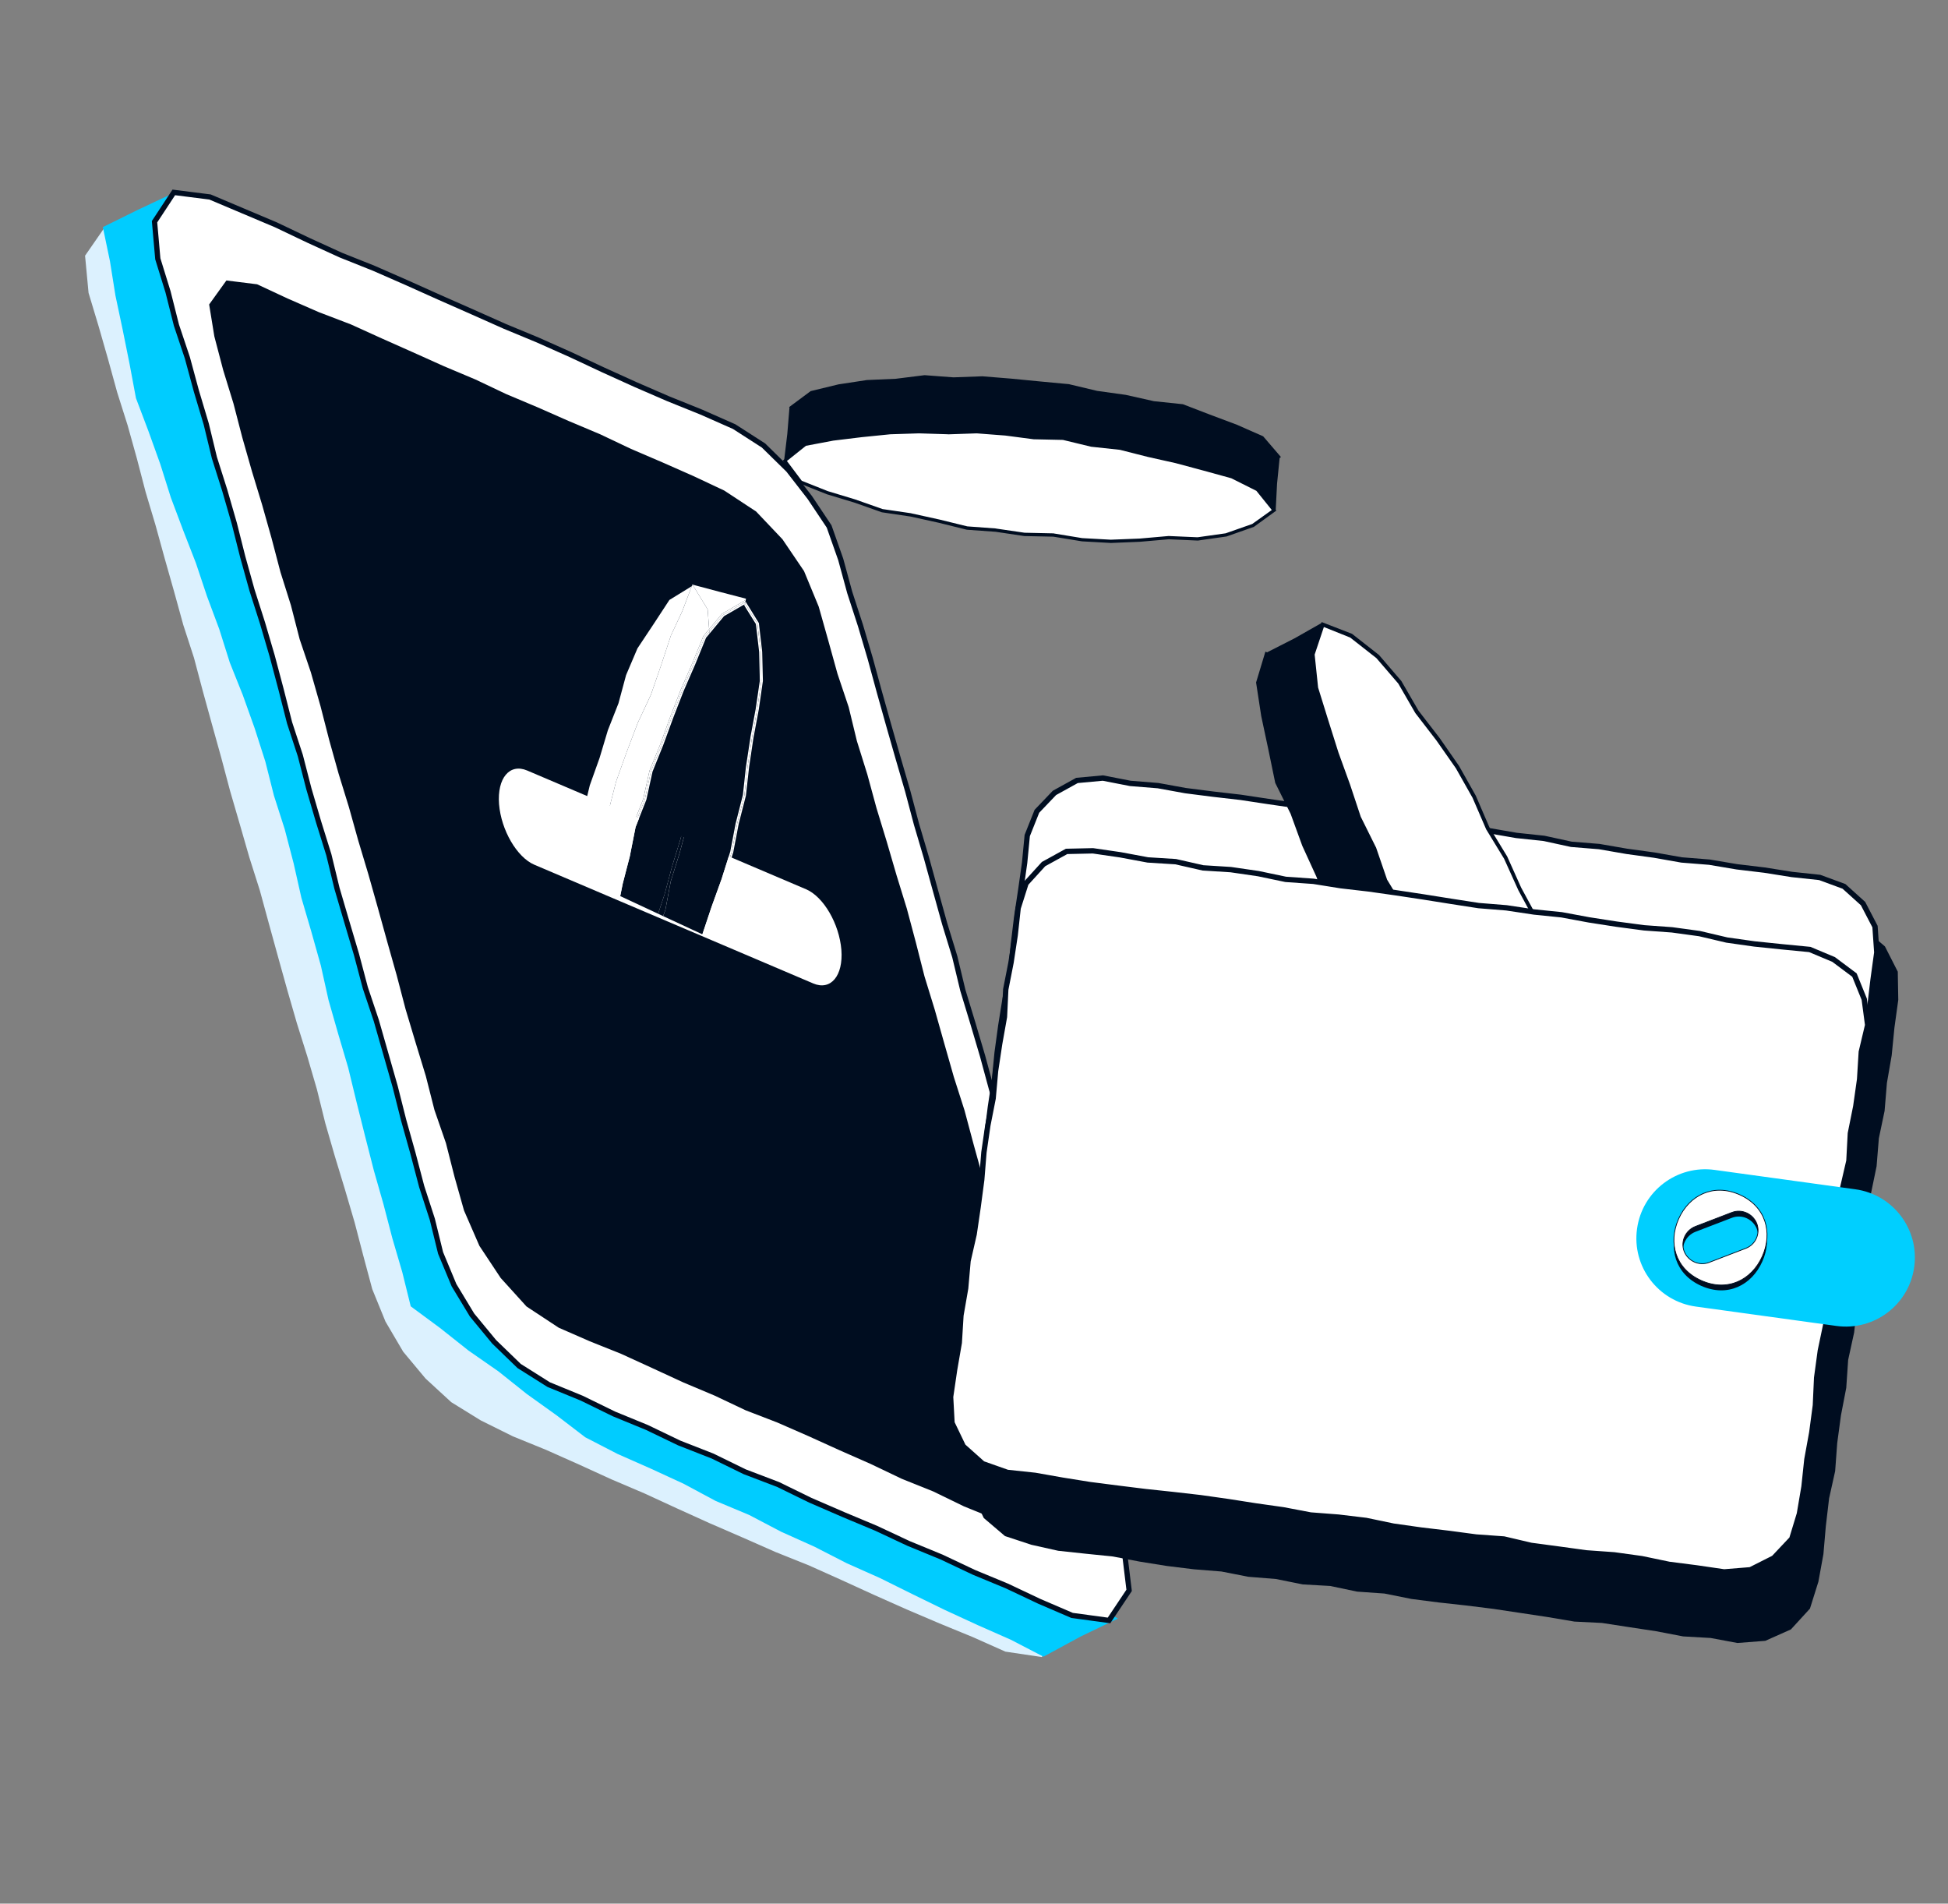 <svg width="87" height="85" viewBox="0 0 87 85" fill="none" xmlns="http://www.w3.org/2000/svg">
<rect x="0" y="0" width="87" height="85" fill="#808080" stroke="none"/>
<g clip-path="url(#clip0_1397_56580)">
<path d="M44.903 73.748L43.444 73.098L41.961 72.489L40.49 71.862L39.026 71.21L37.573 70.546L36.11 69.89L34.626 69.296L33.159 68.649L31.688 68.011L30.233 67.352L28.777 66.681L27.307 66.055L25.849 65.389L24.389 64.739L22.904 64.134L21.467 63.421L20.153 62.609L19.008 61.556L18.008 60.358L17.216 59.01L16.626 57.564L16.226 56.072L15.837 54.581L15.403 53.102L14.955 51.63L14.527 50.149L14.155 48.647L13.725 47.171L13.261 45.696L12.833 44.215L12.419 42.729L12.01 41.245L11.604 39.757L11.137 38.287L10.71 36.806L10.278 35.323L9.882 33.834L9.468 32.348L9.059 30.864L8.664 29.375L8.186 27.905L7.777 26.422L7.356 24.938L6.945 23.447L6.504 21.972L6.115 20.48L5.701 18.994L5.235 17.524L4.826 16.04L4.4 14.554L3.955 13.077L3.799 11.417L4.686 10.137L6.292 10.331L7.75 10.986L9.225 11.614L10.697 12.235L12.147 12.92L13.642 13.49L15.106 14.142L16.562 14.813L18.018 15.472L19.474 16.143L20.954 16.746L22.417 17.402L23.872 18.062L25.349 18.685L26.809 19.335L28.292 19.945L29.731 20.653L31.091 21.412L32.214 22.5L33.177 23.733L33.944 25.087L34.563 26.518L34.989 28.003L35.384 29.492L35.818 30.971L36.193 32.468L36.648 33.938L37.098 35.418L37.482 36.908L37.903 38.391L38.317 39.877L38.794 41.346L39.222 42.827L39.613 44.314L40.045 45.797L40.44 47.286L40.9 48.759L41.275 50.256L41.759 51.723L42.148 53.215L42.603 54.685L42.971 56.184L43.412 57.66L43.876 59.135L44.285 60.619L44.692 62.107L45.106 63.593L45.513 65.082L45.968 66.552L46.368 68.044L46.761 69.538L47.248 71L47.445 72.667L46.528 73.99L44.903 73.748Z" fill="#DCF1FE"/>
<path d="M6.072 17.778L5.786 16.247L5.479 14.724L5.156 13.199L4.911 11.664L4.593 10.141L6.154 9.37L7.713 8.638L8.196 10.109L8.735 11.594L9.235 13.09L9.655 14.613L10.2 16.096L10.693 17.594L11.175 19.094L11.647 20.6L12.12 22.107L12.633 23.598L13.147 25.088L13.658 26.584L14.147 28.081L14.578 29.603L15.117 31.088L15.626 32.577L16.064 34.096L16.557 35.595L17.096 37.08L17.523 38.6L18.069 40.083L18.575 41.576L18.995 43.099L19.541 44.582L19.988 46.094L20.463 47.596L21.027 49.075L21.506 50.579L22.013 52.073L22.492 53.577L22.972 55.081L23.458 56.582L23.924 58.091L24.448 59.57L25.842 60.304L27.252 61.028L28.683 61.704L30.097 62.419L31.504 63.147L32.935 63.824L34.36 64.515L35.776 65.224L37.183 65.953L38.603 66.653L40.041 67.316L41.459 68.021L42.868 68.745L44.274 69.478L45.713 70.135L47.129 70.845L48.532 71.583L49.931 72.268L48.259 73.075L46.603 73.973L45.15 73.219L43.669 72.565L42.199 71.888L40.744 71.178L39.292 70.458L37.814 69.8L36.371 69.061L34.89 68.396L33.458 67.645L31.96 67.018L30.53 66.251L29.06 65.574L27.579 64.92L26.139 64.177L24.851 63.191L23.529 62.245L22.259 61.233L20.924 60.304L19.652 59.296L18.344 58.33L17.966 56.803L17.523 55.292L17.126 53.768L16.695 52.258L16.305 50.731L15.922 49.202L15.55 47.672L15.105 46.167L14.671 44.649L14.33 43.116L13.903 41.596L13.46 40.086L13.114 38.55L12.716 37.026L12.235 35.527L11.85 34.003L11.371 32.51L10.844 31.036L10.263 29.583L9.791 28.088L9.244 26.622L8.749 25.14L8.181 23.681L7.629 22.213L7.157 20.718L6.629 19.249L6.072 17.778Z" fill="#00CCFF"/>
<path d="M47.881 72.131L46.418 71.502L44.973 70.819L43.496 70.207L42.051 69.524L40.573 68.916L39.126 68.238L37.651 67.621L36.19 66.988L34.754 66.286L33.258 65.716L31.822 65.014L30.333 64.431L28.892 63.738L27.418 63.133L25.982 62.431L24.503 61.824L23.186 60.994L22.07 59.914L21.081 58.716L20.276 57.384L19.677 55.945L19.309 54.446L18.834 52.983L18.443 51.496L18.027 50.015L17.65 48.522L17.228 47.044L16.805 45.565L16.316 44.108L15.921 42.618L15.484 41.145L15.05 39.667L14.687 38.169L14.23 36.704L13.796 35.225L13.412 33.736L12.932 32.271L12.553 30.784L12.157 29.294L11.723 27.816L11.255 26.351L10.843 24.872L10.466 23.379L10.039 21.899L9.575 20.436L9.212 18.938L8.771 17.462L8.368 15.976L7.88 14.519L7.503 13.026L7.048 11.556L6.902 9.9L7.762 8.591L9.38 8.796L10.852 9.418L12.325 10.04L13.767 10.727L15.221 11.391L16.706 11.984L18.165 12.623L19.622 13.277L21.084 13.922L22.544 14.572L24.02 15.184L25.48 15.834L26.927 16.512L28.378 17.17L29.843 17.805L31.326 18.403L32.788 19.049L34.099 19.892L35.21 20.982L36.163 22.21L37.029 23.506L37.547 24.976L37.951 26.458L38.429 27.928L38.865 29.401L39.269 30.883L39.685 32.364L40.108 33.843L40.538 35.319L40.933 36.808L41.369 38.282L41.779 39.766L42.19 41.245L42.642 42.72L43.001 44.215L43.449 45.688L43.885 47.162L44.288 48.648L44.71 50.127L45.153 51.598L45.601 53.071L45.971 54.566L46.452 56.031L46.828 57.523L47.272 58.994L47.667 60.483L48.136 61.948L48.494 63.444L48.942 64.916L49.39 66.389L49.755 67.882L50.227 69.354L50.428 71.012L49.53 72.355L47.881 72.131Z" fill="white"/>
<path d="M47.881 72.131L46.418 71.502L44.973 70.819L43.496 70.207L42.051 69.524L40.573 68.916L39.126 68.238L37.651 67.621L36.19 66.988L34.754 66.286L33.258 65.716L31.822 65.014L30.333 64.431L28.892 63.738L27.418 63.133L25.982 62.431L24.503 61.824L23.186 60.994L22.07 59.914L21.081 58.716L20.276 57.384L19.677 55.945L19.309 54.446L18.834 52.983L18.443 51.496L18.027 50.015L17.65 48.522L17.228 47.044L16.805 45.565L16.316 44.108L15.921 42.618L15.484 41.145L15.05 39.667L14.687 38.169L14.23 36.704L13.796 35.225L13.412 33.736L12.932 32.271L12.553 30.784L12.157 29.294L11.723 27.816L11.255 26.351L10.843 24.872L10.466 23.379L10.039 21.899L9.575 20.436L9.212 18.938L8.771 17.462L8.368 15.976L7.88 14.519L7.503 13.026L7.048 11.556L6.902 9.9L7.762 8.591L9.38 8.796L10.852 9.418L12.325 10.04L13.767 10.727L15.221 11.391L16.706 11.984L18.165 12.623L19.622 13.277L21.084 13.922L22.544 14.572L24.02 15.184L25.48 15.834L26.927 16.512L28.378 17.17L29.843 17.805L31.326 18.403L32.788 19.049L34.099 19.892L35.21 20.982L36.163 22.21L37.029 23.506L37.547 24.976L37.951 26.458L38.429 27.928L38.865 29.401L39.269 30.883L39.685 32.364L40.108 33.843L40.538 35.319L40.933 36.808L41.369 38.282L41.779 39.766L42.19 41.245L42.642 42.72L43.001 44.215L43.449 45.688L43.885 47.162L44.288 48.648L44.71 50.127L45.153 51.598L45.601 53.071L45.971 54.566L46.452 56.031L46.828 57.523L47.272 58.994L47.667 60.483L48.136 61.948L48.494 63.444L48.942 64.916L49.39 66.389L49.755 67.882L50.227 69.354L50.428 71.012L49.53 72.355L47.881 72.131Z" stroke="#000D20" stroke-width="0.234" stroke-miterlimit="10"/>
<path d="M45.801 68.567L44.416 67.927L43.006 67.356L41.638 66.691L40.226 66.124L38.849 65.466L37.459 64.853L36.069 64.223L34.676 63.614L33.256 63.066L31.877 62.413L30.476 61.823L29.095 61.186L27.708 60.551L26.296 59.985L24.903 59.376L23.446 58.416L22.277 57.126L21.319 55.68L20.625 54.086L20.201 52.584L19.816 51.072L19.303 49.592L18.918 48.079L18.462 46.586L18.013 45.09L17.617 43.578L17.193 42.076L16.776 40.571L16.352 39.069L15.903 37.573L15.482 36.067L15.021 34.571L14.602 33.072L14.213 31.557L13.784 30.053L13.283 28.573L12.893 27.058L12.424 25.57L12.027 24.058L11.603 22.556L11.148 21.062L10.719 19.558L10.327 18.048L9.867 16.553L9.47 15.04L9.231 13.569L10.063 12.412L11.511 12.592L12.889 13.234L14.283 13.843L15.705 14.386L17.094 15.016L18.483 15.634L19.874 16.259L21.276 16.849L22.65 17.501L24.051 18.091L25.447 18.706L26.848 19.296L28.227 19.95L29.624 20.549L31.015 21.163L32.396 21.812L33.837 22.759L35.027 24.013L36.001 25.449L36.663 27.051L37.087 28.553L37.504 30.057L38.003 31.542L38.37 33.058L38.837 34.551L39.247 36.058L39.703 37.551L40.14 39.048L40.601 40.543L41.004 42.053L41.389 43.566L41.849 45.061L42.273 46.563L42.702 48.067L43.178 49.553L43.581 51.062L43.998 52.567L44.461 54.058L44.896 55.559L45.286 57.074L45.739 58.572L46.138 60.08L46.607 61.568L47.002 63.085L47.49 64.57L47.843 66.091L48.089 67.559L47.27 68.751L45.801 68.567Z" fill="#000D20"/>
<path d="M45.801 68.567L44.416 67.927L43.006 67.356L41.638 66.691L40.226 66.124L38.849 65.466L37.459 64.853L36.069 64.223L34.676 63.614L33.256 63.066L31.877 62.413L30.476 61.823L29.095 61.186L27.708 60.551L26.296 59.985L24.903 59.376L23.446 58.416L22.277 57.126L21.319 55.68L20.625 54.086L20.201 52.584L19.816 51.072L19.303 49.592L18.918 48.079L18.462 46.586L18.013 45.09L17.617 43.578L17.193 42.076L16.776 40.571L16.352 39.069L15.903 37.573L15.482 36.067L15.021 34.571L14.602 33.072L14.213 31.557L13.784 30.053L13.283 28.573L12.893 27.058L12.424 25.57L12.027 24.058L11.603 22.556L11.148 21.062L10.719 19.558L10.327 18.048L9.867 16.553L9.47 15.04L9.231 13.569L10.063 12.412L11.511 12.592L12.889 13.234L14.283 13.843L15.705 14.386L17.094 15.016L18.483 15.634L19.874 16.259L21.276 16.849L22.65 17.501L24.051 18.091L25.447 18.706L26.848 19.296L28.227 19.95L29.624 20.549L31.015 21.163L32.396 21.812L33.837 22.759L35.027 24.013L36.001 25.449L36.663 27.051L37.087 28.553L37.504 30.057L38.003 31.542L38.37 33.058L38.837 34.551L39.247 36.058L39.703 37.551L40.14 39.048L40.601 40.543L41.004 42.053L41.389 43.566L41.849 45.061L42.273 46.563L42.702 48.067L43.178 49.553L43.581 51.062L43.998 52.567L44.461 54.058L44.896 55.559L45.286 57.074L45.739 58.572L46.138 60.08L46.607 61.568L47.002 63.085L47.49 64.57L47.843 66.091L48.089 67.559L47.27 68.751L45.801 68.567Z" stroke="white" stroke-width="0.209" stroke-miterlimit="10"/>
<path d="M35.243 18.178L35.991 19.167L37.165 19.707L38.392 20.117L39.635 20.467L40.879 20.812L42.159 21.014L43.425 21.26L44.71 21.385L45.993 21.555L47.278 21.657L48.567 21.71L49.86 21.731L51.149 21.875L52.443 21.828L53.721 21.588L55.001 21.461L56.233 21.122L57.208 20.407L56.414 19.482L55.241 18.965L54.038 18.514L52.829 18.049L51.532 17.913L50.276 17.631L48.997 17.453L47.738 17.153L46.45 17.032L45.165 16.907L43.875 16.802L42.581 16.849L41.294 16.752L40.005 16.913L38.719 16.969L37.45 17.162L36.206 17.463L35.243 18.178Z" fill="#000D20"/>
<path d="M54.849 19.82L56.044 20.058L57.15 20.448L57.035 21.597L56.973 22.803L55.67 22.665L54.388 22.468L53.085 22.42L51.802 22.188L50.5 22.163L49.204 22.073L47.923 21.836L46.622 21.795L45.324 21.686L44.039 21.482L42.74 21.425L41.456 21.232L40.161 21.114L38.869 20.992L37.583 20.804L36.278 20.761L35.022 20.541L35.162 19.375L35.258 18.207L36.493 18.179L37.735 17.957L38.981 17.866L40.235 17.796L41.493 17.83L42.743 17.719L43.989 17.577L45.35 17.838L46.717 18.073L48.077 18.35L49.419 18.704L50.788 18.935L52.144 19.221L53.499 19.508L54.849 19.82Z" fill="#000D20"/>
<path d="M35.971 19.844L37.213 19.61L38.486 19.458L39.767 19.326L41.048 19.285L42.339 19.322L43.631 19.281L44.911 19.381L46.196 19.545L47.489 19.578L48.746 19.883L50.03 20.024L51.282 20.338L52.536 20.625L53.78 20.958L55.02 21.3L56.159 21.87L56.899 22.788L55.961 23.457L54.758 23.884L53.486 24.059L52.192 24.003L50.901 24.119L49.616 24.17L48.328 24.1L47.048 23.887L45.757 23.861L44.481 23.678L43.194 23.58L41.939 23.271L40.677 22.992L39.402 22.803L38.189 22.376L36.957 22.003L35.769 21.531L35.057 20.575L35.971 19.844Z" fill="white"/>
<path d="M56.8 22.772L55.927 23.396L54.74 23.813L53.484 23.99L52.201 23.934L52.19 23.934L52.178 23.935L50.894 24.048L49.609 24.098L48.333 24.028L47.062 23.819L47.053 23.815L47.041 23.815L45.757 23.787L44.487 23.601L44.483 23.599L44.478 23.597L43.201 23.503L41.956 23.198L40.698 22.921L40.693 22.919L40.688 22.917L39.418 22.731L38.21 22.306L38.205 22.304L38.2 22.302L36.973 21.931L35.809 21.469L35.144 20.584L35.996 19.905L37.219 19.674L38.488 19.52L39.762 19.391L41.042 19.35L42.327 19.39L42.331 19.392L42.336 19.394L43.623 19.35L44.899 19.448L46.177 19.616L46.182 19.618L46.188 19.615L47.472 19.643L48.719 19.944L48.729 19.948L48.74 19.948L50.015 20.085L51.256 20.4L52.511 20.681L53.756 21.015L54.991 21.355L56.111 21.916L56.8 22.772ZM57.002 22.799L56.208 21.812L55.05 21.234L53.806 20.89L52.562 20.556L51.306 20.275L50.056 19.956L48.771 19.814L47.51 19.507L46.215 19.48L44.937 19.312L43.65 19.215L42.358 19.257L41.067 19.22L39.779 19.263L38.498 19.395L37.225 19.547L35.944 19.78L34.96 20.565L35.726 21.591L36.933 22.071L38.165 22.444L39.383 22.874L40.663 23.064L41.92 23.341L43.179 23.653L44.468 23.745L45.748 23.936L47.043 23.963L48.325 24.172L49.618 24.244L50.91 24.191L52.199 24.079L53.497 24.137L54.779 23.955L56 23.525L57.002 22.799Z" fill="#000D20"/>
<path d="M77.598 73.362L76.396 73.138L75.171 73.068L73.966 72.837L72.752 72.653L71.544 72.467L70.315 72.406L69.104 72.201L67.895 72.019L66.685 71.837L65.468 71.686L64.253 71.552L63.038 71.396L61.833 71.154L60.609 71.068L59.408 70.816L58.183 70.746L56.977 70.504L55.753 70.406L54.55 70.17L53.326 70.072L52.114 69.923L50.904 69.729L49.699 69.499L48.48 69.375L47.259 69.244L46.06 68.976L44.885 68.589L43.937 67.782L43.398 66.654L43.365 65.417L43.453 64.165L43.671 62.938L43.801 61.694L43.935 60.451L44.153 59.224L44.357 57.99L44.465 56.742L44.7 55.517L44.883 54.279L45.038 53.041L45.172 51.799L45.386 50.569L45.573 49.334L45.707 48.092L45.916 46.861L46.001 45.614L46.184 44.376L46.43 43.15L46.576 41.907L46.657 40.659L46.914 39.432L47.258 38.227L48.095 37.263L49.263 36.787L50.511 36.63L51.718 36.855L52.935 37.007L54.144 37.177L55.364 37.324L56.573 37.495L57.792 37.63L58.991 37.898L60.204 38.059L61.425 38.189L62.631 38.392L63.843 38.569L65.06 38.709L66.273 38.882L67.49 39.022L68.693 39.257L69.906 39.418L71.125 39.542L72.35 39.663L73.562 39.84L74.767 40.043L75.977 40.225L77.189 40.402L78.417 40.479L79.612 40.768L80.83 40.919L82.041 41.096L83.233 41.446L84.184 42.26L84.757 43.387L84.779 44.647L84.608 45.884L84.485 47.126L84.272 48.355L84.168 49.605L83.912 50.827L83.811 52.073L83.558 53.301L83.424 54.544L83.243 55.776L83.06 57.014L82.947 58.259L82.808 59.499L82.541 60.722L82.456 61.969L82.219 63.199L82.052 64.438L81.96 65.688L81.689 66.908L81.543 68.151L81.436 69.394L81.212 70.624L80.835 71.826L79.985 72.755L78.841 73.265L77.598 73.362Z" fill="#000D20"/>
<path d="M77.452 66.924L76.225 66.717L74.993 66.548L73.758 66.411L72.529 66.209L71.302 66.042L70.074 65.824L68.846 65.634L67.598 65.576L66.377 65.344L65.134 65.249L63.916 64.973L62.689 64.805L61.456 64.636L60.218 64.52L58.984 64.367L57.748 64.219L56.52 64.028L55.294 63.806L54.062 63.676L52.825 63.516L51.6 63.293L50.376 63.093L49.137 62.977L47.898 62.85L46.675 62.634L45.448 62.427L44.328 62.133L43.512 61.31L43.021 60.277L42.875 59.131L43.061 57.923L43.217 56.708L43.341 55.489L43.597 54.291L43.758 53.077L43.968 51.869L44.08 50.651L44.232 49.433L44.414 48.224L44.533 47.003L44.698 45.792L44.892 44.582L45.137 43.384L45.26 42.165L45.407 40.946L45.589 39.736L45.761 38.523L45.878 37.307L46.309 36.225L47.094 35.403L48.099 34.848L49.256 34.741L50.48 34.98L51.721 35.08L52.946 35.303L54.177 35.46L55.41 35.602L56.641 35.788L57.869 35.966L59.096 36.173L60.331 36.31L61.565 36.474L62.795 36.648L64.036 36.759L65.268 36.929L66.498 37.091L67.723 37.303L68.96 37.435L70.178 37.7L71.423 37.801L72.648 38.013L73.88 38.182L75.103 38.398L76.343 38.497L77.57 38.704L78.806 38.852L80.032 39.047L81.269 39.179L82.354 39.578L83.206 40.347L83.74 41.372L83.82 42.528L83.654 43.739L83.51 44.954L83.337 46.168L83.15 47.375L82.913 48.583L82.843 49.808L82.64 51.014L82.425 52.22L82.239 53.427L82.199 54.661L82.033 55.872L81.852 57.081L81.632 58.285L81.497 59.505L81.308 60.717L81.105 61.922L80.907 63.13L80.742 64.341L80.366 65.414L79.632 66.287L78.603 66.78L77.452 66.924Z" fill="white"/>
<path d="M77.452 66.924L76.225 66.717L74.993 66.548L73.758 66.411L72.529 66.209L71.302 66.042L70.074 65.824L68.846 65.634L67.598 65.576L66.377 65.344L65.134 65.249L63.916 64.973L62.689 64.805L61.456 64.636L60.218 64.52L58.984 64.367L57.748 64.219L56.52 64.028L55.294 63.806L54.062 63.676L52.825 63.516L51.6 63.293L50.376 63.093L49.137 62.977L47.898 62.85L46.675 62.634L45.448 62.427L44.328 62.133L43.512 61.31L43.021 60.277L42.875 59.131L43.061 57.923L43.217 56.708L43.341 55.489L43.597 54.291L43.758 53.077L43.968 51.869L44.08 50.651L44.232 49.433L44.414 48.224L44.533 47.003L44.698 45.792L44.892 44.582L45.137 43.384L45.26 42.165L45.407 40.946L45.589 39.736L45.761 38.523L45.878 37.307L46.309 36.225L47.094 35.403L48.099 34.848L49.256 34.741L50.48 34.98L51.721 35.08L52.946 35.303L54.177 35.46L55.41 35.602L56.641 35.788L57.869 35.966L59.096 36.173L60.331 36.31L61.565 36.474L62.795 36.648L64.036 36.759L65.268 36.929L66.498 37.091L67.723 37.303L68.96 37.435L70.178 37.7L71.423 37.801L72.648 38.013L73.88 38.182L75.103 38.398L76.343 38.497L77.57 38.704L78.806 38.852L80.032 39.047L81.269 39.179L82.354 39.578L83.206 40.347L83.74 41.372L83.82 42.528L83.654 43.739L83.51 44.954L83.337 46.168L83.15 47.375L82.913 48.583L82.843 49.808L82.64 51.014L82.425 52.22L82.239 53.427L82.199 54.661L82.033 55.872L81.852 57.081L81.632 58.285L81.497 59.505L81.308 60.717L81.105 61.922L80.907 63.13L80.742 64.341L80.366 65.414L79.632 66.287L78.603 66.78L77.452 66.924Z" stroke="#000D20" stroke-width="0.239" stroke-miterlimit="10"/>
<path d="M68.276 52.384L68.784 51.014L68.578 49.496L68.199 48.02L67.758 46.556L67.311 45.094L66.7 43.696L66.138 42.274L65.441 40.917L64.796 39.531L64.078 38.182L63.31 36.866L62.507 35.569L61.83 34.192L60.956 32.937L59.911 31.815L58.971 30.621L57.842 29.609L56.514 29.097L56.098 30.474L56.327 31.969L56.644 33.457L56.954 34.959L57.639 36.334L58.161 37.766L58.795 39.152L59.3 40.599L59.999 41.952L60.694 43.315L61.412 44.664L62.279 45.922L63.003 47.269L63.984 48.447L64.857 49.69L65.86 50.833L66.946 51.877L68.276 52.384Z" fill="#000D20"/>
<path d="M57.433 31.815L56.907 30.478L56.592 29.126L57.807 28.507L59.049 27.803L59.736 29.184L60.361 30.589L61.139 31.92L61.728 33.343L62.53 34.656L63.266 36.003L63.846 37.433L64.634 38.752L65.348 40.111L65.967 41.519L66.737 42.852L67.362 44.257L68.069 45.619L68.774 46.985L69.401 48.385L70.188 49.709L70.773 51.102L69.522 51.699L68.292 52.352L67.483 51.142L66.471 50.047L65.585 48.859L64.716 47.658L63.953 46.384L63.044 45.209L62.111 44.064L61.505 42.538L60.871 41.027L60.277 39.5L59.774 37.935L59.137 36.429L58.559 34.892L57.979 33.36L57.433 31.815Z" fill="#000D20"/>
<path d="M69.474 50.597L68.446 49.511L67.479 48.339L66.537 47.15L65.68 45.897L64.899 44.587L64.033 43.329L63.315 41.991L62.663 40.608L61.871 39.299L61.371 37.854L60.696 36.484L60.219 35.037L59.702 33.607L59.238 32.156L58.794 30.701L58.634 29.203L59.075 27.883L60.343 28.391L61.53 29.321L62.519 30.469L63.285 31.801L64.219 33.009L65.094 34.259L65.841 35.582L66.446 36.995L67.242 38.294L67.867 39.688L68.594 41.03L69.085 42.471L69.612 43.906L70.232 45.297L70.581 46.777L70.991 48.244L71.278 49.725L70.781 51.043L69.474 50.597Z" fill="white"/>
<path d="M59.126 27.997L60.303 28.469L61.473 29.387L62.45 30.523L63.211 31.841L63.218 31.85L63.225 31.859L64.154 33.065L65.022 34.306L65.766 35.623L66.371 37.024L66.376 37.037L66.383 37.046L67.175 38.344L67.8 39.726L67.802 39.733L67.805 39.739L68.525 41.073L69.012 42.507L69.535 43.94L69.537 43.947L69.54 43.953L70.16 45.333L70.506 46.806L70.504 46.81L70.502 46.815L70.912 48.271L71.192 49.726L70.731 50.953L69.516 50.542L68.505 49.469L67.547 48.302L66.605 47.112L65.751 45.866L64.973 44.563L64.97 44.556L64.967 44.549L64.103 43.299L63.391 41.963L62.741 40.587L62.739 40.58L62.736 40.573L61.949 39.277L61.456 37.841L61.454 37.834L61.446 37.825L60.772 36.467L60.293 35.025L59.775 33.595L59.317 32.145L58.868 30.7L58.714 29.228L59.126 27.997ZM59.026 27.776L58.548 29.194L58.709 30.714L59.161 32.178L59.619 33.627L60.137 35.058L60.619 36.506L61.293 37.876L61.791 39.326L62.588 40.638L63.236 42.018L63.956 43.363L64.822 44.621L65.605 45.926L66.467 47.181L67.414 48.373L68.381 49.544L69.423 50.648L70.829 51.127L71.358 49.71L71.068 48.2L70.656 46.737L70.304 45.25L69.679 43.857L69.157 42.424L68.664 40.976L67.937 39.634L67.312 38.241L66.517 36.936L65.91 35.528L65.161 34.198L64.288 32.943L63.354 31.735L62.586 30.409L61.587 29.245L60.383 28.301L59.026 27.776Z" fill="#000D20"/>
<path d="M77.001 70.188L75.774 70.009L74.542 69.851L73.32 69.596L72.088 69.426L70.848 69.338L69.616 69.169L68.382 69.004L67.167 68.719L65.927 68.63L64.693 68.466L63.457 68.318L62.227 68.144L61.01 67.89L59.774 67.742L58.532 67.647L57.311 67.415L56.081 67.241L54.847 67.048L53.617 66.874L52.384 66.733L51.147 66.601L49.913 66.448L48.682 66.29L47.451 66.093L46.228 65.877L44.991 65.745L43.89 65.356L43.019 64.578L42.517 63.534L42.455 62.374L42.633 61.163L42.842 59.954L42.917 58.731L43.127 57.523L43.234 56.303L43.507 55.105L43.684 53.894L43.845 52.68L43.943 51.456L44.118 50.249L44.354 49.047L44.463 47.822L44.645 46.612L44.86 45.406L44.918 44.181L45.154 42.978L45.338 41.764L45.471 40.55L45.822 39.444L46.607 38.582L47.635 38.016L48.812 37.99L50.04 38.169L51.263 38.397L52.507 38.475L53.726 38.752L54.97 38.83L56.198 39.009L57.42 39.265L58.66 39.352L59.886 39.548L61.124 39.691L62.354 39.865L63.585 40.051L64.811 40.246L66.039 40.436L67.28 40.536L68.51 40.721L69.745 40.847L70.968 41.074L72.197 41.265L73.431 41.429L74.676 41.519L75.903 41.687L77.122 41.974L78.352 42.148L79.591 42.276L80.828 42.396L81.892 42.842L82.822 43.538L83.259 44.616L83.412 45.771L83.128 46.969L83.053 48.192L82.881 49.406L82.64 50.607L82.575 51.834L82.298 53.029L82.137 54.243L82.034 55.465L81.836 56.673L81.68 57.888L81.551 59.104L81.299 60.306L81.134 61.517L81.078 62.748L80.917 63.961L80.698 65.166L80.569 66.382L80.364 67.593L80.023 68.714L79.219 69.567L78.175 70.093L77.001 70.188Z" fill="white"/>
<path d="M77.002 70.188L75.774 70.009L74.542 69.851L73.32 69.596L72.088 69.426L70.848 69.338L69.616 69.169L68.382 69.004L67.167 68.719L65.927 68.63L64.693 68.466L63.457 68.318L62.227 68.144L61.01 67.89L59.774 67.742L58.532 67.647L57.311 67.415L56.081 67.241L54.847 67.048L53.617 66.874L52.384 66.733L51.147 66.601L49.913 66.448L48.682 66.29L47.451 66.093L46.228 65.877L44.991 65.745L43.89 65.356L43.019 64.578L42.517 63.534L42.455 62.374L42.633 61.163L42.842 59.954L42.917 58.731L43.127 57.523L43.234 56.303L43.507 55.105L43.684 53.894L43.845 52.68L43.943 51.456L44.118 50.249L44.354 49.047L44.463 47.822L44.645 46.612L44.86 45.406L44.918 44.181L45.154 42.978L45.338 41.764L45.471 40.55L45.822 39.444L46.607 38.582L47.635 38.016L48.812 37.99L50.04 38.169L51.263 38.397L52.507 38.475L53.726 38.752L54.97 38.83L56.198 39.009L57.42 39.265L58.66 39.352L59.886 39.548L61.124 39.691L62.354 39.865L63.585 40.051L64.811 40.246L66.039 40.436L67.28 40.536L68.51 40.721L69.745 40.847L70.968 41.074L72.197 41.265L73.431 41.429L74.676 41.519L75.903 41.687L77.122 41.974L78.352 42.148L79.591 42.276L80.828 42.396L81.892 42.842L82.822 43.538L83.259 44.616L83.412 45.771L83.128 46.969L83.053 48.192L82.881 49.406L82.64 50.607L82.575 51.834L82.298 53.029L82.137 54.243L82.034 55.465L81.836 56.673L81.68 57.888L81.551 59.104L81.299 60.306L81.134 61.517L81.078 62.748L80.917 63.961L80.698 65.166L80.569 66.382L80.364 67.593L80.023 68.714L79.219 69.567L78.175 70.093L77.002 70.188Z" stroke="#000D20" stroke-width="0.239" stroke-miterlimit="10"/>
<path d="M82.021 59.206L75.744 58.341C74.058 58.111 72.877 56.555 73.112 54.871C73.342 53.185 74.897 52.004 76.582 52.239L82.859 53.103C84.545 53.333 85.726 54.889 85.491 56.573C85.263 58.255 83.707 59.435 82.021 59.206Z" fill="#00CFFF"/>
<path d="M36.321 43.913L23.868 38.613C23.087 38.282 22.382 37.068 22.288 35.906C22.199 34.745 22.759 34.072 23.545 34.405L35.998 39.706C36.779 40.036 37.484 41.25 37.577 42.413C37.666 43.573 37.102 44.244 36.321 43.913Z" fill="white"/>
<path d="M26.184 38.84L26.646 37.534L27.17 36.245L27.517 34.894L27.988 33.581L28.48 32.283L29.072 31.018L29.527 29.704L29.961 28.386L30.476 27.279L30.894 26.175L29.896 26.789L29.19 27.867L28.47 28.95L27.961 30.145L27.622 31.403L27.148 32.607L26.777 33.846L26.341 35.066L26.037 36.323L25.769 37.585L25.453 38.842L25.421 38.953L26.144 39.286L26.184 38.84Z" fill="white"/>
<path d="M31.605 27.211L31.67 28.094L32.248 27.406L33.265 26.812L33.293 26.853L33.317 26.733L32.12 26.421L30.921 26.102L30.894 26.175L30.95 26.138L31.605 27.211Z" fill="white"/>
<path d="M29.96 28.386L29.526 29.703L29.072 31.018L28.48 32.283L27.987 33.58L27.516 34.893L27.169 36.244L26.646 37.534L26.183 38.839L26.143 39.285L27.569 39.949L27.679 39.42L28 38.165L28.249 36.895L28.727 35.681L29.008 34.414L29.498 33.212L29.937 31.998L30.406 30.791L30.921 29.611L31.413 28.404L31.67 28.094L31.605 27.21L30.95 26.137L30.894 26.175L30.476 27.279L29.96 28.386Z" fill="white"/>
<path d="M32.697 29.298L32.298 30.536L31.907 31.782L31.676 33.066L31.254 34.305L30.95 35.573L30.688 36.848L30.348 38.107L29.957 39.353L29.716 40.633L29.617 40.906L31.366 41.718L31.379 41.69L31.787 40.468L31.79 40.463L32.228 39.249L32.615 38.024L32.857 36.756L32.859 36.751L32.861 36.746L33.178 35.501L33.318 34.221L33.32 34.217L33.515 32.939L33.517 32.935L33.512 32.933L33.749 31.663L33.935 30.393L33.906 29.112L33.76 27.864L33.251 27.049L33.036 28.04L32.697 29.298Z" fill="#000D20"/>
<path d="M31.732 29.797L31.582 31.088L31.466 32.378L31.196 33.645L30.948 34.915L30.683 36.184L30.397 37.449L30.017 38.684L29.679 39.937L29.392 40.8L29.616 40.905L29.715 40.633L29.956 39.353L30.347 38.106L30.687 36.848L30.949 35.573L31.253 34.304L31.675 33.066L31.907 31.782L32.297 30.535L32.696 29.298L33.035 28.04L33.25 27.049L33.22 27.001L32.336 27.513L31.688 28.294L31.704 28.5L31.732 29.797Z" fill="#000D20"/>
<path d="M29.68 39.937L30.017 38.684L30.397 37.449L30.683 36.184L30.948 34.915L31.197 33.645L31.466 32.378L31.582 31.088L31.733 29.797L31.704 28.5L31.688 28.294L31.534 28.475L31.051 29.663L30.534 30.848L30.069 32.045L29.626 33.257L29.624 33.262L29.143 34.457L28.868 35.71L28.861 35.724L28.857 35.733L28.386 36.933L28.137 38.191L28.134 38.196L28.137 38.203L27.813 39.451L27.7 40.012L29.392 40.8L29.68 39.937Z" fill="#000D20"/>
<path d="M33.826 27.842L33.975 29.109L34.003 30.394L33.817 31.676L33.585 32.948L33.389 34.225L33.246 35.514L32.927 36.764L32.683 38.037L32.294 39.267L31.853 40.486L31.442 41.713L31.433 41.748L31.494 41.775L31.506 41.735L31.921 40.511L32.357 39.29L32.748 38.055L32.992 36.782L33.313 35.527L33.457 34.238L33.648 32.959L33.887 31.684L34.072 30.403L34.04 29.103L33.892 27.821L33.293 26.852L33.272 26.95L33.826 27.842Z" fill="white"/>
<path d="M32.248 27.406L31.67 28.094L31.681 28.196L32.292 27.46L33.242 26.904L33.271 26.951L33.292 26.853L33.265 26.812L32.248 27.406Z" fill="white"/>
<path d="M27.746 39.439L28.069 38.179L28.316 36.913L28.798 35.702L29.075 34.432L29.563 33.235L30.002 32.021L30.473 30.821L30.983 29.639L31.476 28.443L31.682 28.195L31.671 28.094L31.414 28.404L30.921 29.611L30.407 30.792L29.938 31.998L29.499 33.212L29.009 34.415L28.728 35.682L28.25 36.895L28.001 38.166L27.68 39.421L27.57 39.949L27.634 39.983L27.746 39.439Z" fill="white"/>
<path d="M33.759 27.864L33.905 29.112L33.935 30.393L33.749 31.663L33.512 32.933L33.516 32.935L33.514 32.939L33.319 34.217L33.317 34.221L33.178 35.501L32.861 36.746L32.859 36.751L32.857 36.756L32.615 38.024L32.228 39.249L31.789 40.463L31.787 40.468L31.379 41.69L31.366 41.718L31.432 41.748L31.442 41.713L31.852 40.486L32.293 39.267L32.682 38.037L32.926 36.764L33.245 35.514L33.389 34.225L33.584 32.948L33.816 31.676L34.002 30.395L33.975 29.109L33.825 27.842L33.272 26.95L33.25 27.049L33.759 27.864Z" fill="white"/>
<path d="M32.335 27.513L33.22 27.001L33.25 27.048L33.271 26.95L33.241 26.903L32.291 27.459L31.681 28.195L31.688 28.294L32.335 27.513Z" fill="white"/>
<path d="M30.982 29.639L30.472 30.821L30 32.02L29.562 33.235L29.074 34.432L28.797 35.702L28.315 36.913L28.068 38.179L27.745 39.438L27.633 39.983L27.699 40.012L27.813 39.452L28.136 38.203L28.134 38.197L28.136 38.192L28.385 36.933L28.857 35.734L28.861 35.724L28.867 35.71L29.142 34.457L29.623 33.262L29.625 33.257L30.069 32.045L30.534 30.849L31.05 29.663L31.534 28.475L31.688 28.294L31.681 28.195L31.474 28.443L30.982 29.639Z" fill="white"/>
<path d="M77.968 55.98L76.329 56.609C75.892 56.777 75.396 56.556 75.219 56.115C75.052 55.678 75.272 55.182 75.713 55.005L77.352 54.376C77.789 54.208 78.285 54.429 78.462 54.87C78.626 55.316 78.405 55.812 77.968 55.98ZM77.689 53.581C76.517 53.059 75.436 53.607 74.965 54.666C74.493 55.724 74.81 56.895 75.981 57.416C77.153 57.938 78.235 57.389 78.706 56.331C79.181 55.275 78.861 54.102 77.689 53.581Z" fill="#000D20"/>
<path d="M77.966 55.741L76.328 56.37C75.891 56.538 75.395 56.317 75.217 55.876C75.05 55.439 75.27 54.943 75.712 54.766L77.35 54.137C77.787 53.969 78.283 54.19 78.46 54.631C78.628 55.08 78.408 55.576 77.966 55.741ZM77.692 53.344C76.52 52.822 75.439 53.371 74.967 54.429C74.496 55.487 74.813 56.658 75.984 57.179C77.156 57.701 78.237 57.153 78.709 56.094C79.18 55.036 78.863 53.865 77.692 53.344Z" fill="white" stroke="#000D20" stroke-width="0.034" stroke-miterlimit="10"/>
</g>
<defs>
<clipPath id="clip0_1397_56580">
<rect width="87" height="84.194" fill="white"/>
</clipPath>
</defs>
</svg>
